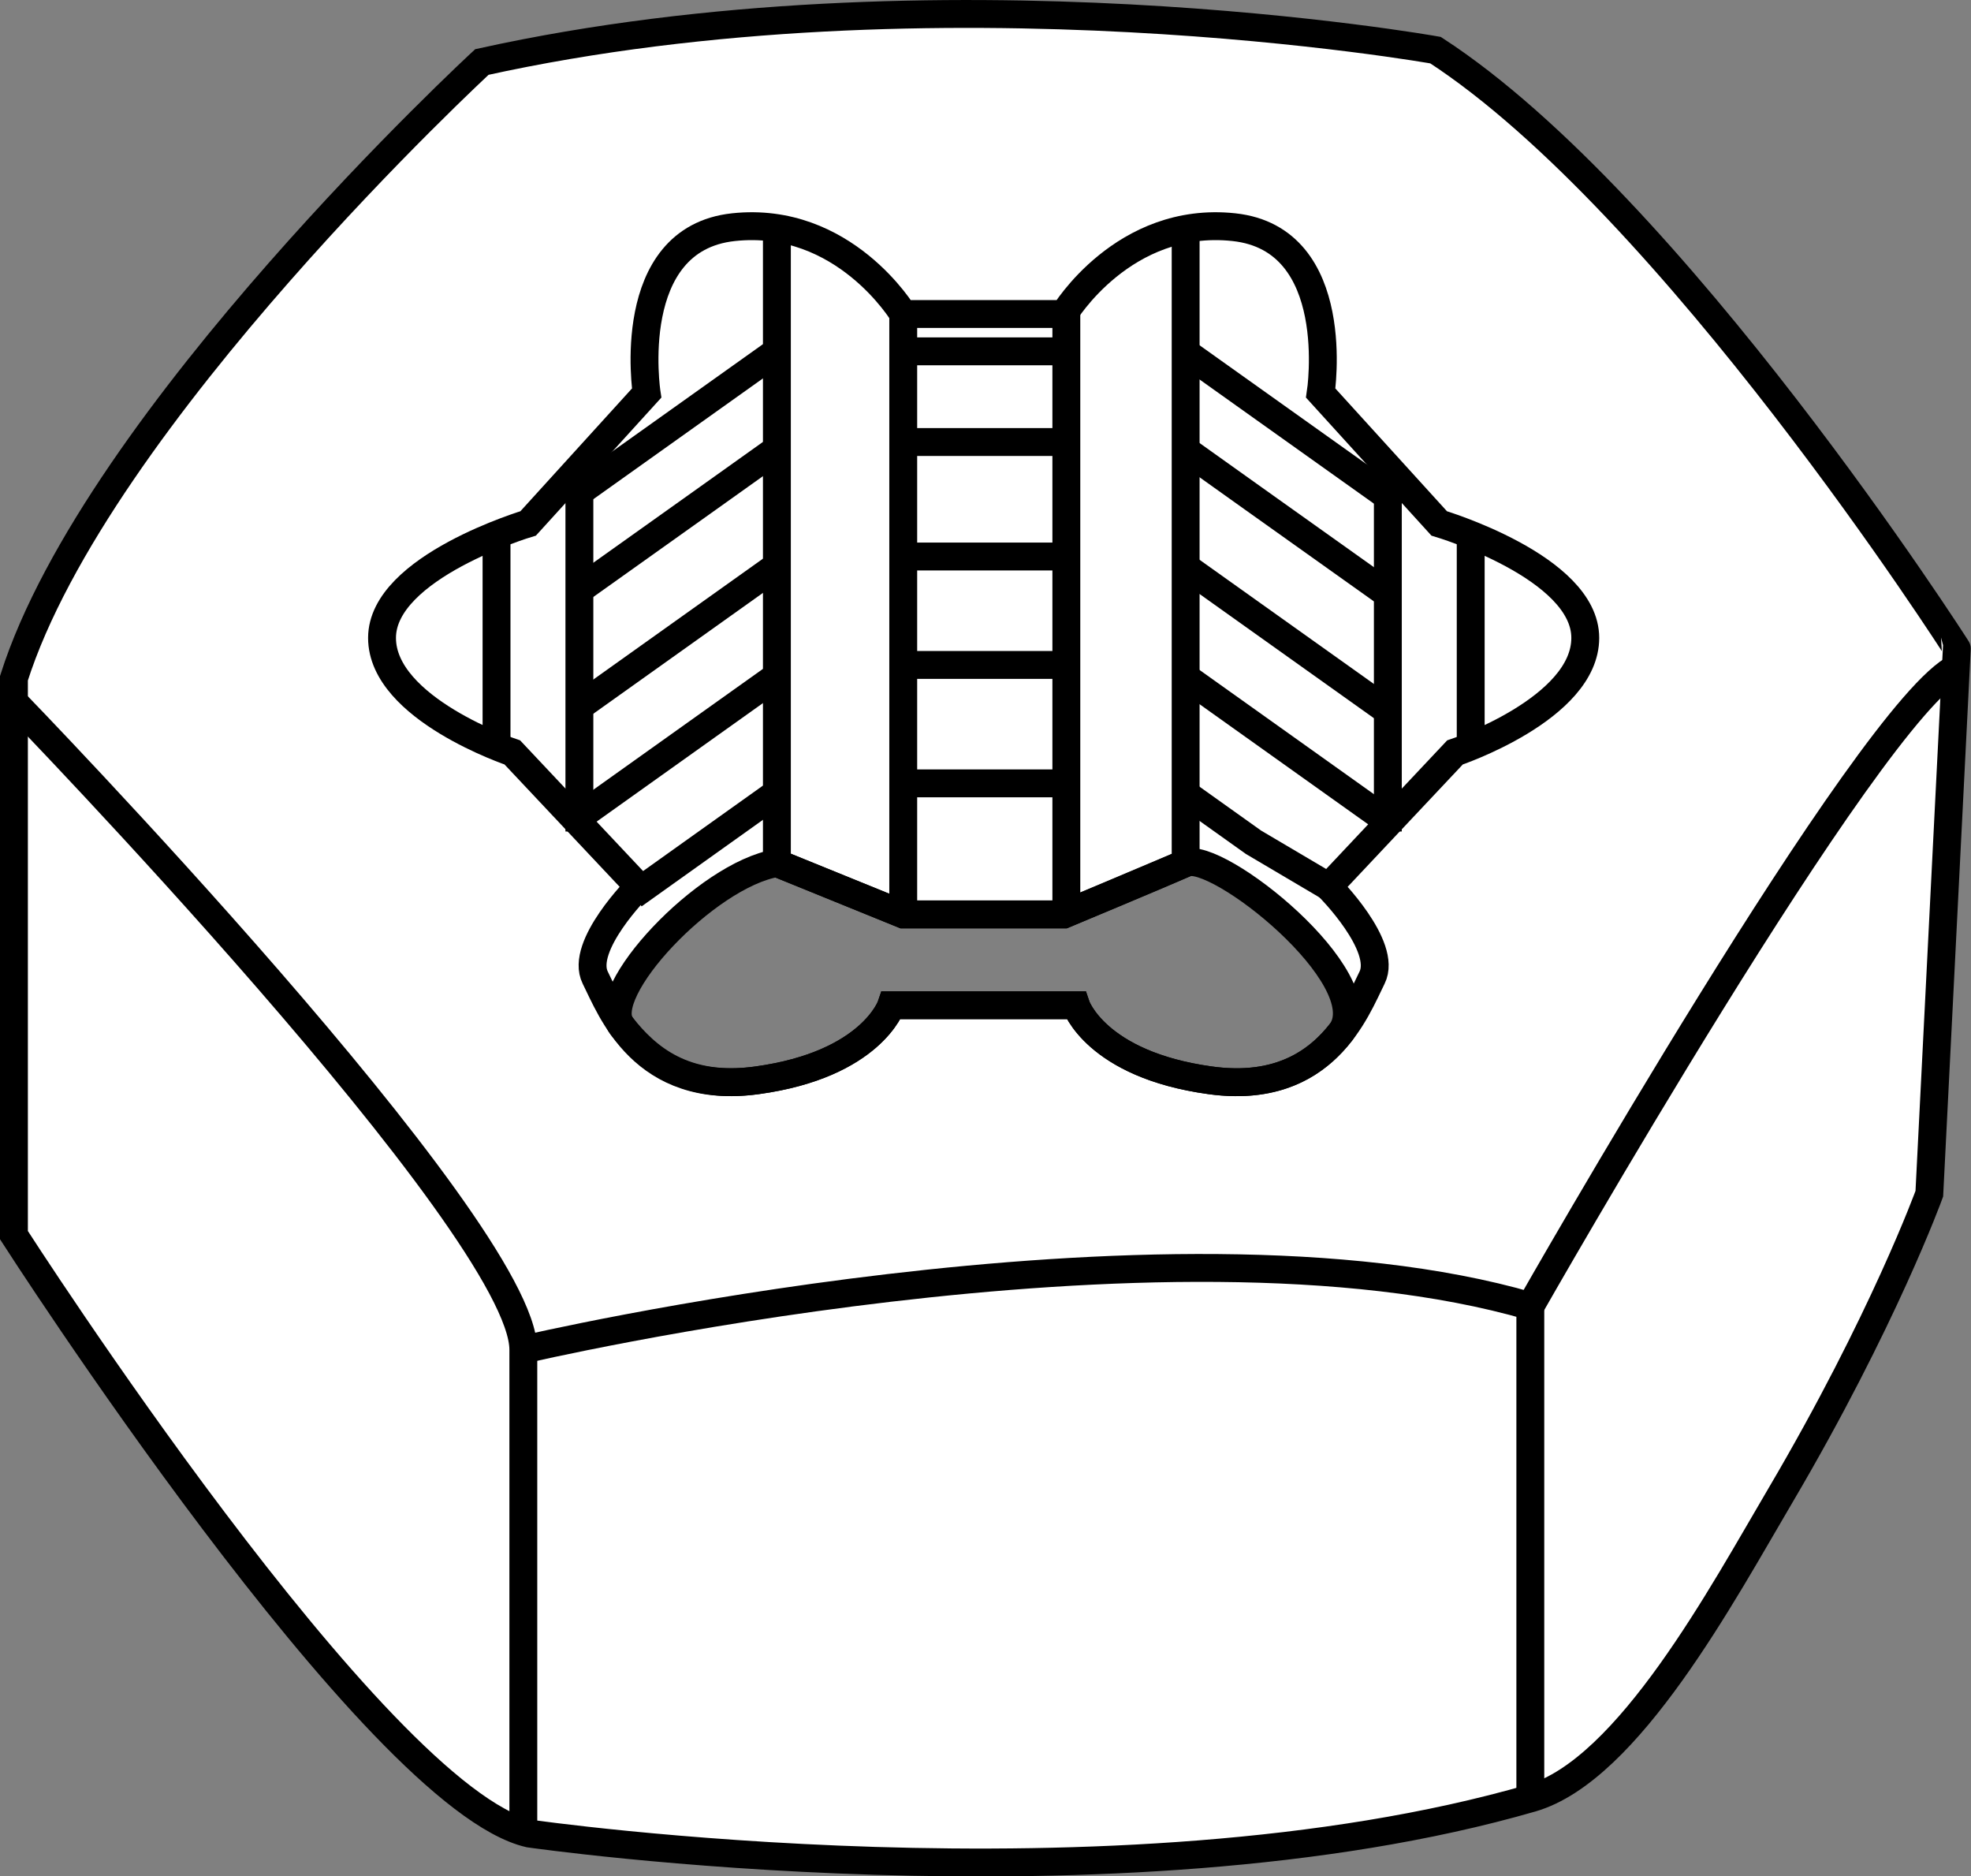 <?xml version="1.0" encoding="iso-8859-1"?>
<!-- Generator: Adobe Illustrator 28.1.0, SVG Export Plug-In . SVG Version: 6.00 Build 0)  -->
<svg version="1.1" id="image" xmlns="http://www.w3.org/2000/svg" xmlns:xlink="http://www.w3.org/1999/xlink" x="0px" y="0px"
	 width="56.566px" height="53.839px" viewBox="0 0 56.566 53.839" enable-background="new 0 0 56.566 53.839"
	 xml:space="preserve">
<rect x="0" y="0" width="56.566" height="53.839" fill="#808080" stroke="none"/>
<path fill="#FFFFFF" stroke="#000000" stroke-width="0.8" stroke-miterlimit="10" d="M41.199,1.439
	c0,0-14.279-2.549-27.369,0.34c0,0-11.051,10.201-13.43,17.682v15.979c0,0,10.369,16.15,14.789,17.17
	c0,0,16.849,2.429,28.77-1.019c2.773-0.802,5.5-5.904,7.131-8.67c2.967-5.037,4.28-8.67,4.28-8.67l0.789-15.641
	C56.16,18.608,48,5.858,41.199,1.439z M38.503,29.595c-0.674,0.877-1.79,1.677-3.775,1.402
	c-3.287-0.453-3.852-2.154-3.852-2.154h-3.287h-1.17h-0.838c0,0-0.564,1.701-3.852,2.154
	c-2.1,0.291-3.178-0.659-3.888-1.556c-0.751-0.949,2.425-4.342,4.454-4.677c1.153,0.469,3.625,1.473,3.625,1.473
	h4.615c0,0,2.615-1.081,3.49-1.473C34.901,24.373,39.541,28.058,38.503,29.595z"/>
<path fill="none" stroke="#000000" stroke-width="0.8" stroke-miterlimit="10" d="M0.4,20.14c0,0,14.619,15.074,14.619,18.586
	v13.713"/>
<path fill="none" stroke="#000000" stroke-width="0.8" stroke-miterlimit="10" d="M15.019,38.725
	c0,0,18.361-4.306,28.9-1.246v14.11"/>
<path fill="none" stroke="#000000" stroke-width="0.8" stroke-miterlimit="10" d="M43.92,37.48c0,0,9.746-17.137,12.24-18.326"
	/>
<line fill="none" stroke="#000000" stroke-width="0.8" stroke-miterlimit="10" x1="14.25" y1="15.472" x2="14.25" y2="21.591"/>
<line fill="none" stroke="#000000" stroke-width="0.8" stroke-miterlimit="10" x1="16.628" y1="13.318" x2="16.628" y2="23.858"/>
<line fill="none" stroke="#000000" stroke-width="0.8" stroke-miterlimit="10" x1="25.922" y1="26.238" x2="25.922" y2="9.011"/>
<line fill="none" stroke="#000000" stroke-width="0.8" stroke-miterlimit="10" x1="30.603" y1="26.238" x2="30.603" y2="9.011"/>
<path fill="none" stroke="#000000" stroke-width="0.8" stroke-miterlimit="10" d="M26.646,26.238"/>
<line fill="none" stroke="#000000" stroke-width="0.8" stroke-miterlimit="10" x1="25.922" y1="12.683" x2="30.603" y2="12.683"/>
<line fill="none" stroke="#000000" stroke-width="0.8" stroke-miterlimit="10" x1="25.922" y1="10.081" x2="30.603" y2="10.081"/>
<line fill="none" stroke="#000000" stroke-width="0.8" stroke-miterlimit="10" x1="25.922" y1="15.968" x2="30.603" y2="15.968"/>
<line fill="none" stroke="#000000" stroke-width="0.8" stroke-miterlimit="10" x1="25.922" y1="19.079" x2="30.603" y2="19.079"/>
<line fill="none" stroke="#000000" stroke-width="0.8" stroke-miterlimit="10" x1="25.922" y1="22.477" x2="30.603" y2="22.477"/>
<path fill="none" stroke="#000000" stroke-width="0.8" stroke-miterlimit="10" d="M27.59,28.843h3.287
	c0,0,0.564,1.701,3.852,2.154c3.287,0.455,4.194-2.039,4.648-2.945c0.453-0.908-1.248-2.608-1.248-2.608
	l3.627-3.854c0,0,3.74-1.248,3.74-3.287c0-2.039-4.193-3.285-4.193-3.285l-3.4-3.74c0,0,0.68-4.42-2.492-4.76
	c-3.174-0.34-4.873,2.492-4.873,2.492h-3.287h-0.49h-0.838c0,0-1.699-2.832-4.873-2.492
	c-3.172,0.34-2.492,4.76-2.492,4.76l-3.4,3.74c0,0-4.194,1.246-4.194,3.285c0,2.039,3.74,3.287,3.74,3.287
	l3.627,3.854c0,0-1.701,1.699-1.248,2.608c0.455,0.906,1.361,3.4,4.648,2.945
	c3.287-0.453,3.852-2.154,3.852-2.154h0.838H27.59z"/>
<line fill="none" stroke="#000000" stroke-width="0.8" stroke-miterlimit="10" x1="42.208" y1="15.472" x2="42.208" y2="21.591"/>
<line fill="none" stroke="#000000" stroke-width="0.8" stroke-miterlimit="10" x1="39.83" y1="13.318" x2="39.83" y2="23.858"/>
<path fill="none" stroke="#000000" stroke-width="0.8" stroke-miterlimit="10" d="M27.363,26.238"/>
<polyline fill="none" stroke="#000000" stroke-width="0.8" stroke-miterlimit="10" points="22.296,6.404 22.296,24.765 
	25.922,26.238 26.646,26.238 27.363,26.238 30.537,26.238 34.027,24.765 34.027,6.404 "/>
<line fill="none" stroke="#000000" stroke-width="0.8" stroke-miterlimit="10" x1="22.187" y1="10.159" x2="16.578" y2="14.153"/>
<polyline fill="none" stroke="#000000" stroke-width="0.8" stroke-miterlimit="10" points="22.187,12.964 20.304,14.306 
	16.578,16.958 "/>
<polyline fill="none" stroke="#000000" stroke-width="0.8" stroke-miterlimit="10" points="22.187,16.314 20.304,17.655 
	16.578,20.309 "/>
<polyline fill="none" stroke="#000000" stroke-width="0.8" stroke-miterlimit="10" points="22.187,19.476 20.304,20.817 
	16.578,23.472 "/>
<polyline fill="none" stroke="#000000" stroke-width="0.8" stroke-miterlimit="10" points="22.187,22.825 20.304,24.167 
	18.181,25.681 "/>
<line fill="none" stroke="#000000" stroke-width="0.8" stroke-miterlimit="10" x1="34.091" y1="10.159" x2="39.701" y2="14.153"/>
<polyline fill="none" stroke="#000000" stroke-width="0.8" stroke-miterlimit="10" points="34.091,12.964 35.974,14.306 
	39.701,16.958 "/>
<polyline fill="none" stroke="#000000" stroke-width="0.8" stroke-miterlimit="10" points="34.091,16.314 35.974,17.655 
	39.701,20.309 "/>
<polyline fill="none" stroke="#000000" stroke-width="0.8" stroke-miterlimit="10" points="34.091,19.476 35.974,20.817 
	39.701,23.472 "/>
<polyline fill="none" stroke="#000000" stroke-width="0.8" stroke-miterlimit="10" points="34.091,22.825 35.974,24.167 
	38.199,25.481 "/>
</svg>
